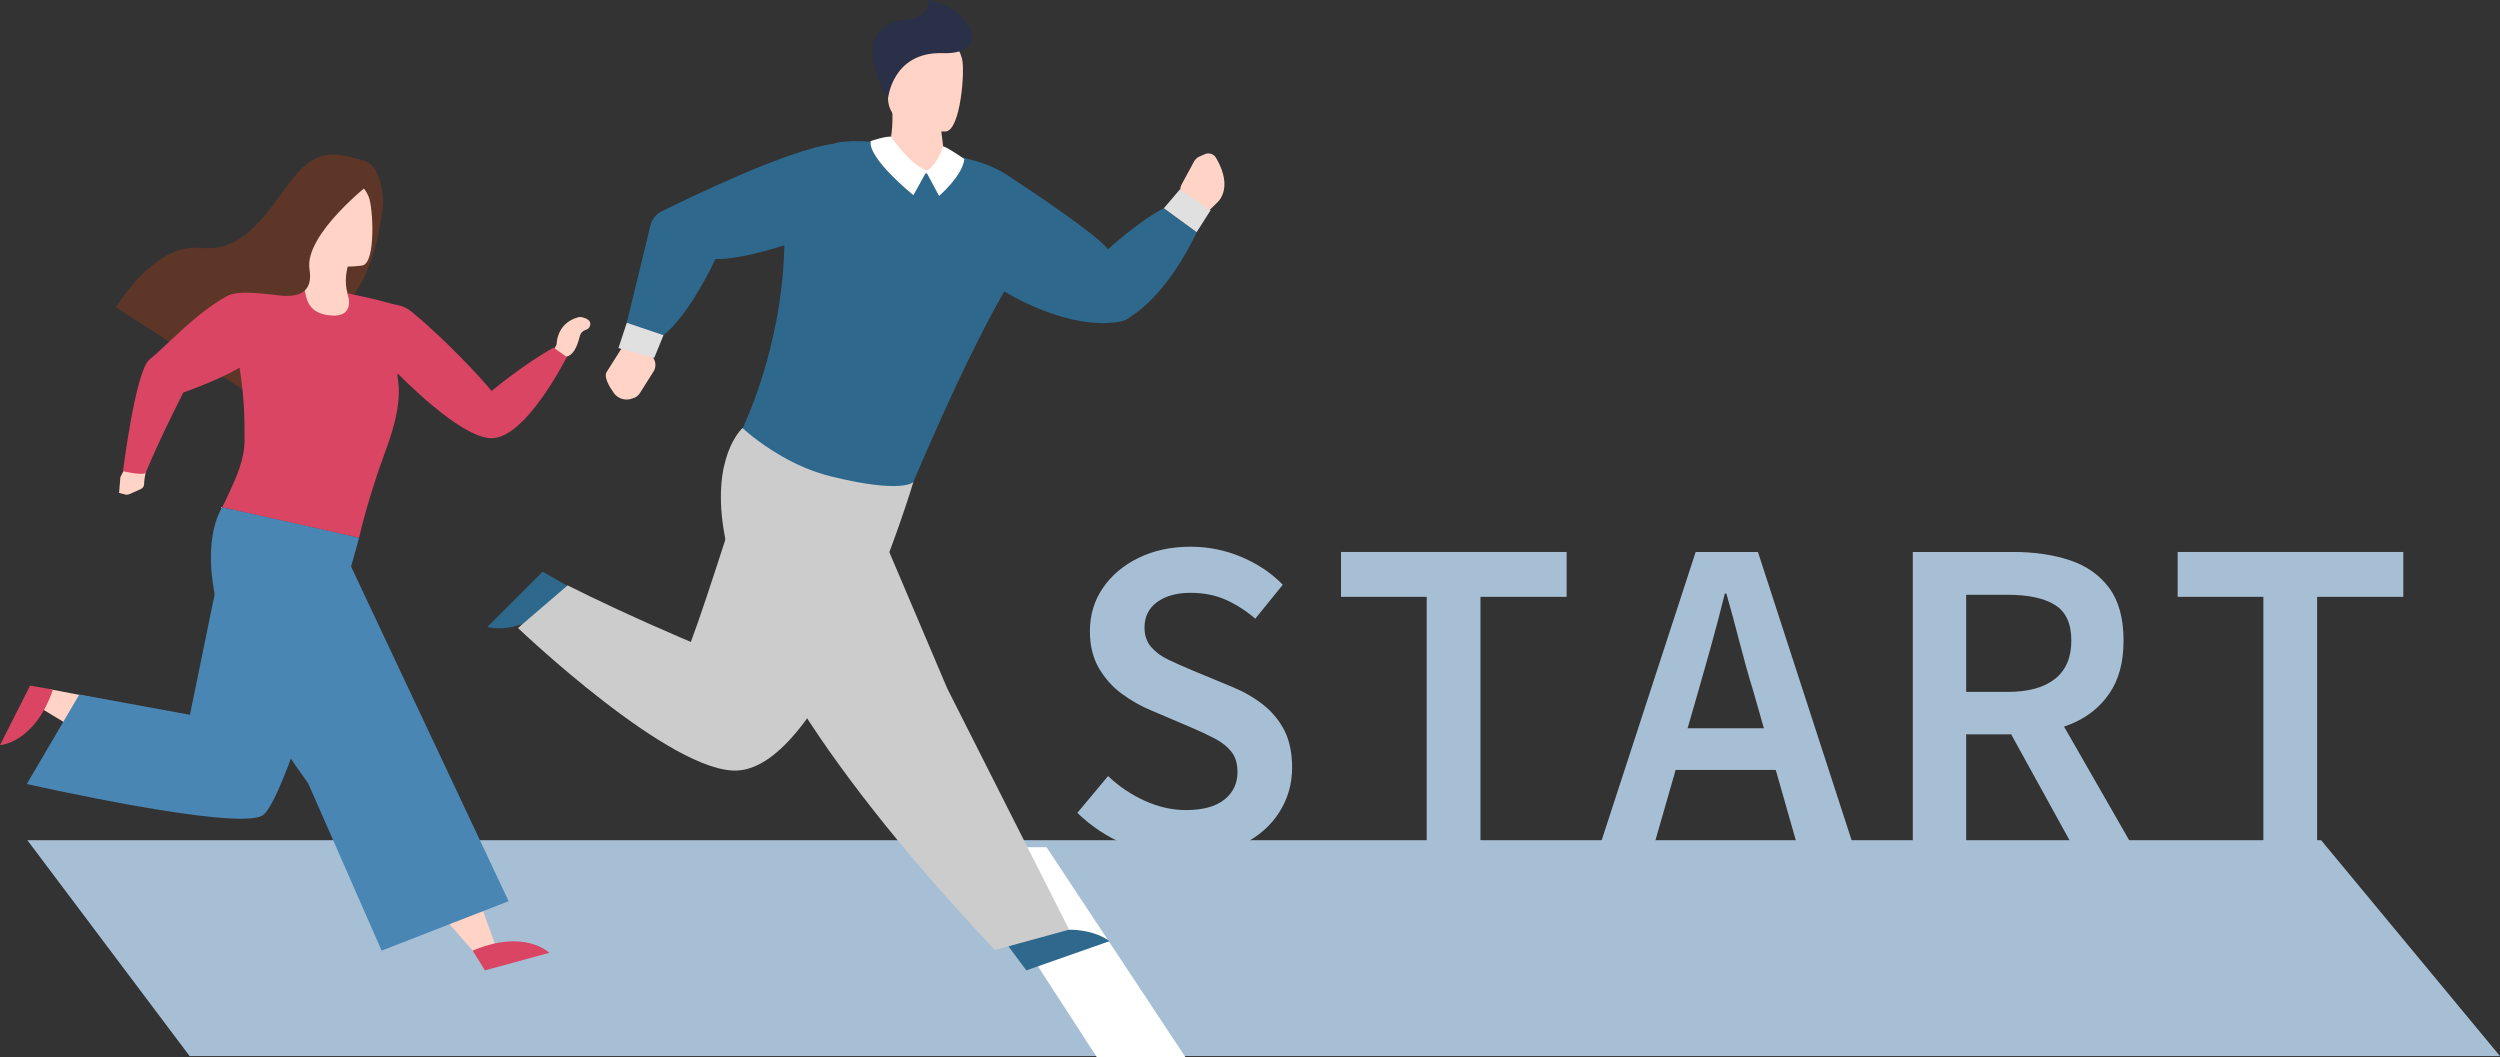<?xml version="1.0" encoding="UTF-8"?>
<svg id="_レイヤー_2" data-name="レイヤー 2" xmlns="http://www.w3.org/2000/svg" viewBox="0 0 343.27 145.14">
  <rect x="0" y="0" width="343.27" height="145.14" fill="#333333" stroke="none"/>
  <defs>
    <style>
      .cls-1 {
        fill: #a6bfd5;
      }

      .cls-1, .cls-2, .cls-3, .cls-4, .cls-5, .cls-6, .cls-7, .cls-8, .cls-9, .cls-10, .cls-11 {
        stroke-width: 0px;
      }

      .cls-2 {
        fill: #dfe5f4;
      }

      .cls-3 {
        fill: #5e3628;
      }

      .cls-4 {
        fill: #e0e0e0;
      }

      .cls-5 {
        fill: #ffd3c5;
      }

      .cls-6 {
        fill: #2e688c;
      }

      .cls-7 {
        fill: #ccc;
      }

      .cls-8 {
        fill: #fff;
      }

      .cls-9 {
        fill: #4986b4;
      }

      .cls-10 {
        fill: #2a3047;
      }

      .cls-11 {
        fill: #d94562;
      }
    </style>
  </defs>
  <g id="_レイヤー_1-2" data-name="レイヤー 1">
    <g>
      <g>
        <path class="cls-1" d="M162.7,117.6c-2.81,0-5.5-.53-8.05-1.58-2.55-1.06-4.79-2.53-6.72-4.41l4.22-5.05c1.48,1.41,3.16,2.54,5.03,3.39,1.87.85,3.75,1.28,5.64,1.28,2.33,0,4.1-.48,5.3-1.44,1.2-.96,1.8-2.22,1.8-3.78,0-1.15-.28-2.07-.83-2.78-.55-.7-1.3-1.3-2.25-1.8s-2.03-1.01-3.25-1.53l-5.61-2.39c-1.33-.55-2.64-1.3-3.91-2.22-1.28-.93-2.33-2.1-3.17-3.53-.83-1.42-1.25-3.12-1.25-5.08,0-2.22.59-4.2,1.78-5.94,1.18-1.74,2.82-3.12,4.91-4.14,2.09-1.02,4.47-1.53,7.14-1.53,2.41,0,4.72.46,6.94,1.39,2.22.93,4.13,2.2,5.72,3.83l-3.78,4.66c-1.3-1.11-2.66-1.98-4.08-2.61-1.43-.63-3.03-.94-4.8-.94-1.93,0-3.46.43-4.61,1.28-1.15.85-1.72,2.02-1.72,3.5,0,1.07.31,1.96.92,2.67.61.7,1.41,1.29,2.39,1.75.98.46,2.04.94,3.19,1.42l5.5,2.28c1.63.67,3.06,1.49,4.3,2.47,1.24.98,2.21,2.17,2.92,3.55.7,1.39,1.05,3.08,1.05,5.08,0,2.22-.58,4.26-1.75,6.11-1.17,1.85-2.85,3.33-5.05,4.44-2.2,1.11-4.84,1.67-7.91,1.67Z"/>
        <path class="cls-1" d="M195.9,116.82v-34.87h-11.77v-6.16h30.98v6.16h-11.83v34.87h-7.38Z"/>
        <path class="cls-1" d="M219.45,116.82l13.38-41.03h8.55l13.33,41.03h-7.72l-6.22-21.82c-.67-2.18-1.3-4.42-1.89-6.72-.59-2.29-1.2-4.55-1.83-6.77h-.22c-.56,2.26-1.15,4.53-1.78,6.8s-1.26,4.51-1.89,6.69l-6.27,21.82h-7.44ZM227.33,105.72v-5.72h19.38v5.72h-19.38Z"/>
        <path class="cls-1" d="M262.64,116.82v-41.03h13.83c2.89,0,5.47.38,7.75,1.14,2.28.76,4.07,2.03,5.39,3.8,1.31,1.78,1.97,4.18,1.97,7.22s-.66,5.4-1.97,7.3c-1.31,1.91-3.11,3.31-5.39,4.22-2.28.91-4.86,1.36-7.75,1.36h-6.5v15.99h-7.33ZM269.97,95h5.72c2.81,0,4.97-.59,6.47-1.78,1.5-1.18,2.25-2.94,2.25-5.27s-.75-3.96-2.25-4.89c-1.5-.93-3.66-1.39-6.47-1.39h-5.72v13.33ZM284.96,116.82l-9.88-17.93,5.28-4.44,12.83,22.38h-8.22Z"/>
        <path class="cls-1" d="M310.78,116.82v-34.87h-11.77v-6.16h30.98v6.16h-11.83v34.87h-7.38Z"/>
      </g>
      <polygon class="cls-1" points="3.76 115.37 318.71 115.37 343.27 145.01 26.04 145.01 3.76 115.37"/>
      <polygon class="cls-8" points="131.93 116.33 143.7 116.33 162.76 145.14 150.59 145.14 131.93 116.33"/>
      <g>
        <path class="cls-5" d="M162.41,27.13h0c.05.06.1.12.15.18.66.87,1.57,3.38,1.57,3.38,0,0,2.87-2.71,2.91-2.79,0,0,2.49-1.86-.07-6.23-.31-.53-.97-.75-1.54-.5-.4.17-.77.33-.82.36h0c-.28.15-.51.38-.67.67l-1.69,3.12c-.32.6-.24,1.31.15,1.83Z"/>
        <path class="cls-6" d="M78.04,80.51l-3.54-2.01-7.58,7.58s5.68,1.8,11.12-5.57Z"/>
        <path class="cls-7" d="M102.62,64.59s-5.58,17.82-7.76,23.55c0,0-8.28-3.44-16.92-7.76l-6.82,5.85s21.22,20.26,30.29,19.56c12.45-.97,24-39.59,24-39.59l-22.78-1.61Z"/>
        <path class="cls-5" d="M89.72,49.17h0c-.04-.06-.09-.13-.14-.18-.6-.91-1.9-4.17-1.9-4.17l-2.34,3.07c-.06.07-.12.14-.17.22l-1.88,2.98c-.39.66.31,1.91.99,2.87.56.78,1.56,1.1,2.47.78l.11-.04c.1-.03.2-.06.29-.1h0c.28-.13.53-.34.71-.62l1.88-2.98c.36-.57.33-1.29-.02-1.82Z"/>
        <path class="cls-5" d="M129.19,17.53s.82,6.72.91,7.67l-7.64,2.62-1.37-4.74s1.76-3.31,1.41-8.23l6.69,2.68Z"/>
        <path class="cls-5" d="M129.87,18.05s-7.79.36-7.94-4.5c-.15-4.86-1.25-8.08,3.72-8.51,4.97-.43,5.99,1.39,6.44,3,.44,1.61-.19,9.8-2.21,10.01Z"/>
        <path class="cls-10" d="M121.93,13.55s.58-6.48,7.53-6.25c6.94.23,3.94-6.33-2.03-7.3,0,0,.62,2.31-3.13,2.68-7.88.77-3.07,9.84-2.37,10.87Z"/>
        <path class="cls-6" d="M138.47,129.94l2.45,3.3,11.42-4.01s-4.68-3.97-13.87.71Z"/>
        <path class="cls-7" d="M130.1,94.61l-8.89-20.92c-.35-1.49.71-2.83.71-2.83l-.5-5.22-11.92-4.24-7.54-2.63s-18.03,15.86,34.65,71.67l10.19-2.79-16.7-33.05Z"/>
        <path class="cls-6" d="M164.31,31.89s-1.9,4.3-5.06,7.99c-1,1.17-2.14,2.29-3.38,3.18-.52.37-1.21.93-1.83,1.05-7.34,1.48-16.13-4.09-16.13-4.09,0,0,0,.02-.03.05-.39.64-4.8,8.03-12.48,26.14,0,0-1.56,1.61-11.32-.8-2.54-.63-4.85-1.68-6.74-2.77-3.3-1.88-5.37-3.86-5.37-3.86,0,0,5.45-11.01,5.73-25.09v-.02s-5.87,1.99-9.47,1.9c0,0-3.41,7.48-7.13,10.46-1.09.87-5.04-1.71-5.04-1.71l3.27-13.44c.21-.8.76-1.48,1.5-1.85,4.03-2,17.42-8.48,23.69-9.31,0,0,1.58-.74,7.25-.05.91.11-.21,3.42,3.81,4.06,4.77.77,3.23-2.88,4.25-2.67,1.58.33,2.81.66,4.36,1.11,1.51.44,2.95,1.11,4.27,1.97,3.84,2.52,12.03,8.03,13.69,10.08,0,0,4-3.71,7.66-5.64l4.5,3.3Z"/>
        <path class="cls-8" d="M129.5,20.08s-.67,2.49-2.36,3.46l1.8,3.36s3.17-2.69,3.48-5.05c0,0-2.19-1.56-2.92-1.76Z"/>
        <path class="cls-8" d="M122.35,18.78s2.69,3.99,4.94,4.63l-1.87,3.39s-6.25-5.01-5.87-7.43c0,0,2.05-.7,2.8-.6Z"/>
        <polygon class="cls-4" points="91.1 46.03 89.83 49.14 84.92 47.79 86.06 44.32 91.1 46.03"/>
        <polygon class="cls-4" points="159.81 28.59 161.99 26.03 166.23 28.86 164.31 31.88 159.81 28.59"/>
      </g>
      <g>
        <path class="cls-3" d="M45.25,43.3s5.78-1.55,7.37-15.37c0,0,0-5.21-2.72-5.89s-5.89-2.26-9.51,2.26-6.57,10.42-12.91,9.74-11.55,8.15-11.55,8.15l17.44,11.32,11.88-10.23Z"/>
        <polygon class="cls-5" points="12.55 95.73 6.92 94.65 5.92 97.43 13.14 101.8 12.55 95.73"/>
        <path class="cls-11" d="M7.27,94.69l-3.14-.55-4.13,8.17s4.73-.23,7.27-7.62Z"/>
        <path class="cls-9" d="M49.31,73.83s-9.76,35.87-13.24,38.12c-3.48,2.25-32.39-4.3-32.39-4.3l7.21-12.29,15.19,2.79,5.78-28.19,17.44,3.88Z"/>
        <polygon class="cls-5" points="60.55 125.56 65.53 131.24 67.93 129.52 65.57 123 60.55 125.56"/>
        <path class="cls-11" d="M64.9,130.54l1.69,2.7,8.83-2.41s-3.34-3.35-10.53-.29Z"/>
        <path class="cls-5" d="M48.34,34.99s-2.15,3.99.36,7.21l-3.21,3.04-6.31-5.76s1.85-2.21,4.05-6.19l5.11,1.69Z"/>
        <path class="cls-5" d="M49.8,36.44s-7.07,1.25-7.78-3.17c-.71-4.42-2.1-7.23,2.38-8.22,4.49-.99,5.64.56,6.23,1.98.6,1.42.99,8.97-.83,9.41Z"/>
        <path class="cls-5" d="M75.99,48.18l.44-.9s-.05-2.9,2.97-3.72c.13-.04.27-.04.4-.02.45.08,1.45.36,1.23,1.13-.27.97-1.11.26-1.46,1.64-.36,1.38-.85,2.46-1.85,2.68l-1.11.24-.62-1.05Z"/>
        <path class="cls-5" d="M19.79,66.41h0s0-.08,0-.11c0-.53.36-2.21.36-2.21l-1.79.61s-.09.02-.13.04l-1.08-.47s-.58,1.21-.62,1.24l-.18,2.17.78.2s.1.03.15.04h0c.15.02.31,0,.46-.06l1.58-.7c.3-.13.48-.43.48-.75Z"/>
        <path class="cls-2" d="M30.4,69.63l.11.02c-.25.44-.11-.02-.11-.02Z"/>
        <path class="cls-11" d="M77.83,49.02s-1.35,2.68-3.28,5.42c-2.01,2.85-4.66,5.76-7.08,5.73-4.38-.04-12.85-8.92-12.87-8.89-.02.03-.03.07-.04.13-.06.69,1.1,3.15-1.53,10.24-1.02,2.73-2.76,7.89-3.72,12.19l-15.31-3.4-3.5-.78c.16-.28.47-.91,1.08-2.25.8-1.76,2-4.29,2-6.96,0-3.64-.06-5.89-.68-9.97h0s-2.44,1.53-7.73,3.42c0,0-3.29,6.46-5.15,10.97-.22.52-3.13-.17-3.13-.17,0,0,1.71-13.74,3.62-15.31,3.48-2.86,9.11-9.57,15.38-10.4,0,0-.13-.44,5.54.25.91.11-.24,3.63,3.81,4.06,3.75.4,2.49-2.95,2.46-3.04.06.01,3.97.84,5.51,1.29,1.51.44,2.19.31,3.4,1.32,4.5,3.74,9.23,8.77,10.89,10.82,0,0,4.43-3.71,8.52-5.96l1.81,1.29Z"/>
        <path class="cls-9" d="M47.69,76.71l-.12-.3c-.2-.64.49-.96.49-.96l.46-1.76-2.71-.63-15.29-3.4s-7.88,10.8,11.8,37.91l10.08,22.96,17.44-6.79-22.14-47.02Z"/>
        <path class="cls-3" d="M51.03,25.01s-9.31,7.16-8.53,11.98c.73,4.53-3.8,3.6-4.91,3.48-4.19-.46-5.73-.48-7.96.85-.84.5,3.72-4.47,5.32-6.53,4.27-5.48,5.85-9.97,6.7-10.51,5.81-3.63,9.38.73,9.38.73Z"/>
      </g>
    </g>
  </g>
</svg>